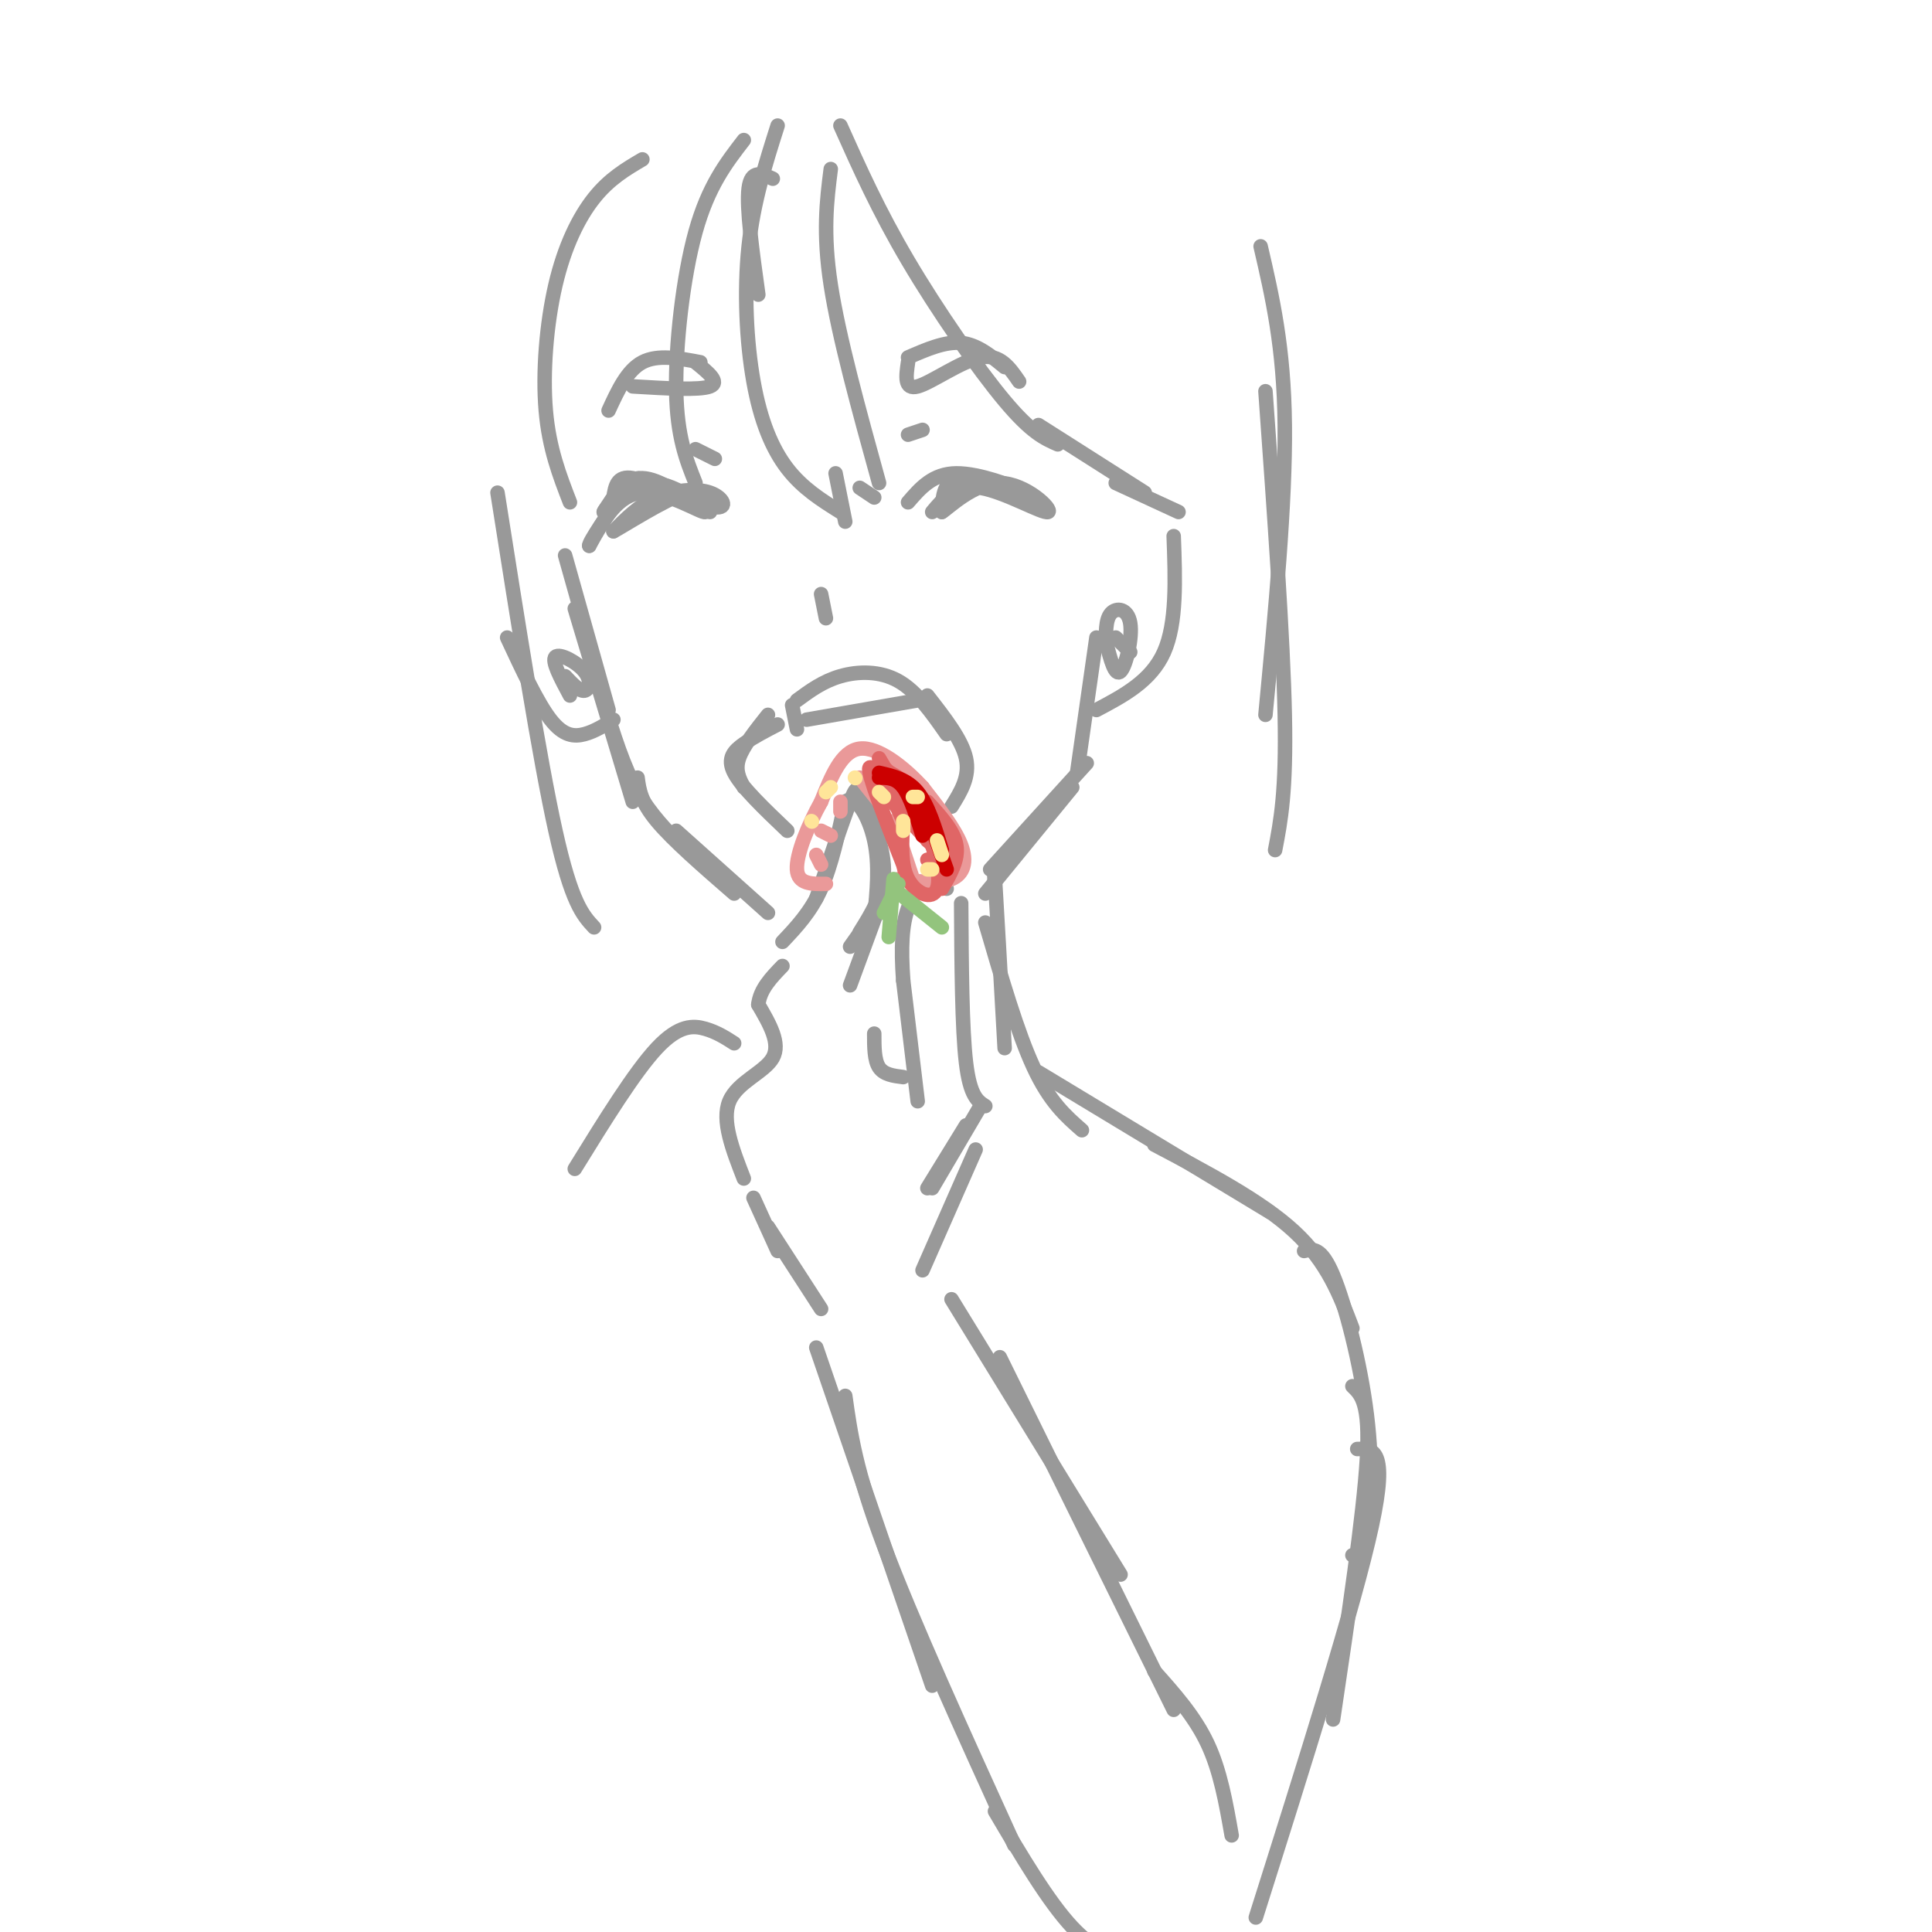 <svg viewBox='0 0 400 400' version='1.1' xmlns='http://www.w3.org/2000/svg' xmlns:xlink='http://www.w3.org/1999/xlink'><g fill='none' stroke='rgb(153,153,153)' stroke-width='3' stroke-linecap='round' stroke-linejoin='round'><path d='M127,103c0.369,-2.304 0.738,-4.607 4,-4c3.262,0.607 9.417,4.125 10,4c0.583,-0.125 -4.405,-3.893 -8,-4c-3.595,-0.107 -5.798,3.446 -8,7'/><path d='M125,106c0.188,-0.738 4.659,-6.085 10,-6c5.341,0.085 11.553,5.600 11,6c-0.553,0.400 -7.872,-4.314 -13,-4c-5.128,0.314 -8.064,5.657 -11,11'/><path d='M122,113c-0.275,-0.574 4.537,-7.511 7,-11c2.463,-3.489 2.577,-3.532 6,-2c3.423,1.532 10.155,4.637 13,5c2.845,0.363 1.805,-2.018 -1,-3c-2.805,-0.982 -7.373,-0.566 -11,1c-3.627,1.566 -6.314,4.283 -9,7'/><path d='M127,110c1.711,-0.867 10.489,-6.533 15,-8c4.511,-1.467 4.756,1.267 5,4'/><path d='M188,104c2.565,-2.976 5.131,-5.952 10,-6c4.869,-0.048 12.042,2.833 12,3c-0.042,0.167 -7.298,-2.381 -11,-2c-3.702,0.381 -3.851,3.690 -4,7'/><path d='M195,106c1.301,-0.735 6.555,-6.073 12,-6c5.445,0.073 11.081,5.558 10,6c-1.081,0.442 -8.880,-4.159 -14,-5c-5.120,-0.841 -7.560,2.080 -10,5'/><path d='M170,123c0.000,0.000 1.000,5.000 1,5'/><path d='M126,85c1.917,-4.167 3.833,-8.333 7,-10c3.167,-1.667 7.583,-0.833 12,0'/><path d='M144,75c2.583,2.083 5.167,4.167 3,5c-2.167,0.833 -9.083,0.417 -16,0'/><path d='M188,74c3.833,-1.667 7.667,-3.333 11,-3c3.333,0.333 6.167,2.667 9,5'/><path d='M188,75c-0.422,2.889 -0.844,5.778 2,5c2.844,-0.778 8.956,-5.222 13,-6c4.044,-0.778 6.022,2.111 8,5'/><path d='M144,93c0.000,0.000 4.000,2.000 4,2'/><path d='M188,90c0.000,0.000 3.000,-1.000 3,-1'/><path d='M154,163c-0.917,-1.750 -1.833,-3.500 -1,-6c0.833,-2.500 3.417,-5.750 6,-9'/><path d='M165,145c2.689,-1.978 5.378,-3.956 9,-5c3.622,-1.044 8.178,-1.156 12,1c3.822,2.156 6.911,6.578 10,11'/><path d='M161,150c-2.489,1.289 -4.978,2.578 -7,4c-2.022,1.422 -3.578,2.978 -2,6c1.578,3.022 6.289,7.511 11,12'/><path d='M192,144c3.583,4.583 7.167,9.167 8,13c0.833,3.833 -1.083,6.917 -3,10'/><path d='M164,146c0.000,0.000 1.000,5.000 1,5'/><path d='M167,149c0.000,0.000 23.000,-4.000 23,-4'/><path d='M161,259c0.000,0.000 -5.000,-11.000 -5,-11'/><path d='M154,244c-2.333,-6.000 -4.667,-12.000 -3,-16c1.667,-4.000 7.333,-6.000 9,-9c1.667,-3.000 -0.667,-7.000 -3,-11'/><path d='M157,208c0.333,-3.167 2.667,-5.583 5,-8'/><path d='M162,195c2.917,-3.083 5.833,-6.167 8,-11c2.167,-4.833 3.583,-11.417 5,-18'/><path d='M175,166c2.111,-1.733 4.889,2.933 6,8c1.111,5.067 0.556,10.533 0,16'/><path d='M182,178c0.500,2.500 1.000,5.000 0,8c-1.000,3.000 -3.500,6.500 -6,10'/><path d='M169,186c2.768,-8.113 5.536,-16.226 7,-20c1.464,-3.774 1.625,-3.208 3,0c1.375,3.208 3.964,9.060 4,14c0.036,4.940 -2.482,8.970 -5,13'/><path d='M183,185c0.000,0.000 -7.000,19.000 -7,19'/><path d='M181,214c0.000,2.750 0.000,5.500 1,7c1.000,1.500 3.000,1.750 5,2'/><path d='M190,228c0.000,0.000 -3.000,-25.000 -3,-25'/><path d='M187,203c-0.500,-6.881 -0.250,-11.583 1,-15c1.250,-3.417 3.500,-5.548 5,-6c1.500,-0.452 2.250,0.774 3,2'/><path d='M199,187c0.083,13.000 0.167,26.000 1,33c0.833,7.000 2.417,8.000 4,9'/><path d='M203,229c0.000,0.000 -10.000,17.000 -10,17'/><path d='M200,233c0.000,0.000 -8.000,13.000 -8,13'/></g>
<g fill='none' stroke='rgb(234,153,153)' stroke-width='3' stroke-linecap='round' stroke-linejoin='round'><path d='M186,182c4.244,0.511 8.489,1.022 11,0c2.511,-1.022 3.289,-3.578 2,-7c-1.289,-3.422 -4.644,-7.711 -8,-12'/><path d='M191,163c-3.778,-4.133 -9.222,-8.467 -13,-8c-3.778,0.467 -5.889,5.733 -8,11'/><path d='M170,166c-2.622,4.689 -5.178,10.911 -5,14c0.178,3.089 3.089,3.044 6,3'/><path d='M169,177c0.000,0.000 1.000,2.000 1,2'/><path d='M170,172c0.000,0.000 2.000,1.000 2,1'/><path d='M174,166c0.000,0.000 0.000,2.000 0,2'/><path d='M178,161c0.000,0.000 4.000,5.000 4,5'/><path d='M181,159c0.000,0.000 11.000,15.000 11,15'/><path d='M184,159c0.000,0.000 13.000,19.000 13,19'/><path d='M190,164c0.000,0.000 1.000,9.000 1,9'/><path d='M185,170c0.000,0.000 5.000,15.000 5,15'/></g>
<g fill='none' stroke='rgb(224,102,102)' stroke-width='3' stroke-linecap='round' stroke-linejoin='round'><path d='M181,161c0.000,0.000 9.000,10.000 9,10'/><path d='M182,157c0.000,0.000 10.000,17.000 10,17'/><path d='M182,158c4.833,4.333 9.667,8.667 12,12c2.333,3.333 2.167,5.667 2,8'/><path d='M182,159c2.356,0.956 4.711,1.911 7,5c2.289,3.089 4.511,8.311 5,11c0.489,2.689 -0.756,2.844 -2,3'/><path d='M182,159c3.292,3.077 6.583,6.155 9,11c2.417,4.845 3.958,11.458 3,14c-0.958,2.542 -4.417,1.012 -6,-2c-1.583,-3.012 -1.292,-7.506 -1,-12'/><path d='M187,170c-2.022,-5.200 -6.578,-12.200 -7,-11c-0.422,1.200 3.289,10.600 7,20'/><path d='M182,163c0.000,0.000 11.000,12.000 11,12'/><path d='M192,166c2.750,3.000 5.500,6.000 6,9c0.500,3.000 -1.250,6.000 -3,9'/></g>
<g fill='none' stroke='rgb(204,0,0)' stroke-width='3' stroke-linecap='round' stroke-linejoin='round'><path d='M182,161c1.750,0.000 3.500,0.000 5,2c1.500,2.000 2.750,6.000 4,10'/><path d='M182,160c2.917,0.667 5.833,1.333 8,4c2.167,2.667 3.583,7.333 5,12'/><path d='M191,166c0.000,0.000 5.000,14.000 5,14'/></g>
<g fill='none' stroke='rgb(255,229,153)' stroke-width='3' stroke-linecap='round' stroke-linejoin='round'><path d='M168,170c0.000,0.000 0.100,0.100 0.1,0.1'/><path d='M171,164c0.000,0.000 1.000,-1.000 1,-1'/><path d='M177,161c0.000,0.000 0.100,0.100 0.1,0.1'/><path d='M182,164c0.000,0.000 1.000,1.000 1,1'/><path d='M187,170c0.000,0.000 0.000,2.000 0,2'/><path d='M189,165c0.000,0.000 1.000,0.000 1,0'/><path d='M194,174c0.000,0.000 1.000,3.000 1,3'/><path d='M193,180c0.000,0.000 -1.000,0.000 -1,0'/></g>
<g fill='none' stroke='rgb(147,196,125)' stroke-width='3' stroke-linecap='round' stroke-linejoin='round'><path d='M185,184c0.000,0.000 10.000,8.000 10,8'/><path d='M185,182c0.000,0.000 -1.000,12.000 -1,12'/><path d='M186,183c0.000,0.000 -3.000,6.000 -3,6'/></g>
<g fill='none' stroke='rgb(153,153,153)' stroke-width='3' stroke-linecap='round' stroke-linejoin='round'><path d='M160,37c-2.250,-1.000 -4.500,-2.000 -5,2c-0.500,4.000 0.750,13.000 2,22'/><path d='M161,26c-2.506,7.881 -5.012,15.762 -6,25c-0.988,9.238 -0.458,19.833 1,28c1.458,8.167 3.845,13.905 7,18c3.155,4.095 7.077,6.548 11,9'/><path d='M175,108c0.000,0.000 -2.000,-10.000 -2,-10'/><path d='M178,101c0.000,0.000 3.000,2.000 3,2'/><path d='M182,100c-4.167,-15.083 -8.333,-30.167 -10,-41c-1.667,-10.833 -0.833,-17.417 0,-24'/><path d='M174,26c3.933,8.800 7.867,17.600 14,28c6.133,10.400 14.467,22.400 20,29c5.533,6.600 8.267,7.800 11,9'/><path d='M154,29c-3.689,4.778 -7.378,9.556 -10,19c-2.622,9.444 -4.178,23.556 -4,33c0.178,9.444 2.089,14.222 4,19'/><path d='M133,33c-3.411,2.006 -6.821,4.012 -10,8c-3.179,3.988 -6.125,9.958 -8,18c-1.875,8.042 -2.679,18.155 -2,26c0.679,7.845 2.839,13.423 5,19'/><path d='M117,115c0.000,0.000 9.000,32.000 9,32'/><path d='M119,126c0.000,0.000 12.000,40.000 12,40'/><path d='M124,142c2.167,7.333 4.333,14.667 7,20c2.667,5.333 5.833,8.667 9,12'/><path d='M132,161c0.333,2.500 0.667,5.000 4,9c3.333,4.000 9.667,9.500 16,15'/><path d='M140,172c0.000,0.000 19.000,17.000 19,17'/><path d='M127,149c-1.956,1.222 -3.911,2.444 -6,3c-2.089,0.556 -4.311,0.444 -7,-3c-2.689,-3.444 -5.844,-10.222 -9,-17'/><path d='M103,102c4.333,27.500 8.667,55.000 12,70c3.333,15.000 5.667,17.500 8,20'/><path d='M204,185c0.000,0.000 18.000,-22.000 18,-22'/><path d='M205,180c0.000,0.000 20.000,-22.000 20,-22'/><path d='M223,160c0.000,0.000 4.000,-28.000 4,-28'/><path d='M227,147c5.667,-3.000 11.333,-6.000 14,-12c2.667,-6.000 2.333,-15.000 2,-24'/><path d='M231,132c0.000,0.000 3.000,3.000 3,3'/><path d='M117,140c1.494,1.583 2.988,3.167 4,3c1.012,-0.167 1.542,-2.083 0,-4c-1.542,-1.917 -5.155,-3.833 -6,-3c-0.845,0.833 1.077,4.417 3,8'/><path d='M229,133c0.929,3.565 1.857,7.131 3,6c1.143,-1.131 2.500,-6.958 2,-10c-0.500,-3.042 -2.857,-3.298 -4,-2c-1.143,1.298 -1.071,4.149 -1,7'/><path d='M215,88c0.000,0.000 22.000,14.000 22,14'/><path d='M231,100c0.000,0.000 13.000,6.000 13,6'/><path d='M261,51c2.417,10.417 4.833,20.833 5,37c0.167,16.167 -1.917,38.083 -4,60'/><path d='M262,81c1.833,25.583 3.667,51.167 4,67c0.333,15.833 -0.833,21.917 -2,28'/><path d='M206,185c-0.167,-4.167 -0.333,-8.333 0,-3c0.333,5.333 1.167,20.167 2,35'/><path d='M204,191c3.333,11.417 6.667,22.833 10,30c3.333,7.167 6.667,10.083 10,13'/><path d='M215,222c0.000,0.000 48.000,29.000 48,29'/><path d='M159,254c0.000,0.000 11.000,17.000 11,17'/><path d='M202,238c0.000,0.000 -11.000,25.000 -11,25'/><path d='M197,269c0.000,0.000 35.000,57.000 35,57'/><path d='M169,279c0.000,0.000 24.000,70.000 24,70'/><path d='M175,289c1.083,7.750 2.167,15.500 8,31c5.833,15.500 16.417,38.750 27,62'/><path d='M207,281c0.000,0.000 36.000,73.000 36,73'/><path d='M239,237c11.083,5.833 22.167,11.667 29,18c6.833,6.333 9.417,13.167 12,20'/><path d='M270,259c1.762,-0.446 3.524,-0.893 6,5c2.476,5.893 5.667,18.125 7,29c1.333,10.875 0.810,20.393 0,25c-0.810,4.607 -1.905,4.304 -3,4'/><path d='M280,287c1.833,1.750 3.667,3.500 3,15c-0.667,11.500 -3.833,32.750 -7,54'/><path d='M281,300c3.250,-0.083 6.500,-0.167 3,16c-3.500,16.167 -13.750,48.583 -24,81'/><path d='M239,346c4.167,4.667 8.333,9.333 11,15c2.667,5.667 3.833,12.333 5,19'/><path d='M206,375c5.500,9.333 11.000,18.667 16,24c5.000,5.333 9.500,6.667 14,8'/><path d='M152,216c-1.800,-1.156 -3.600,-2.311 -6,-3c-2.400,-0.689 -5.400,-0.911 -10,4c-4.600,4.911 -10.800,14.956 -17,25'/></g>
</svg>